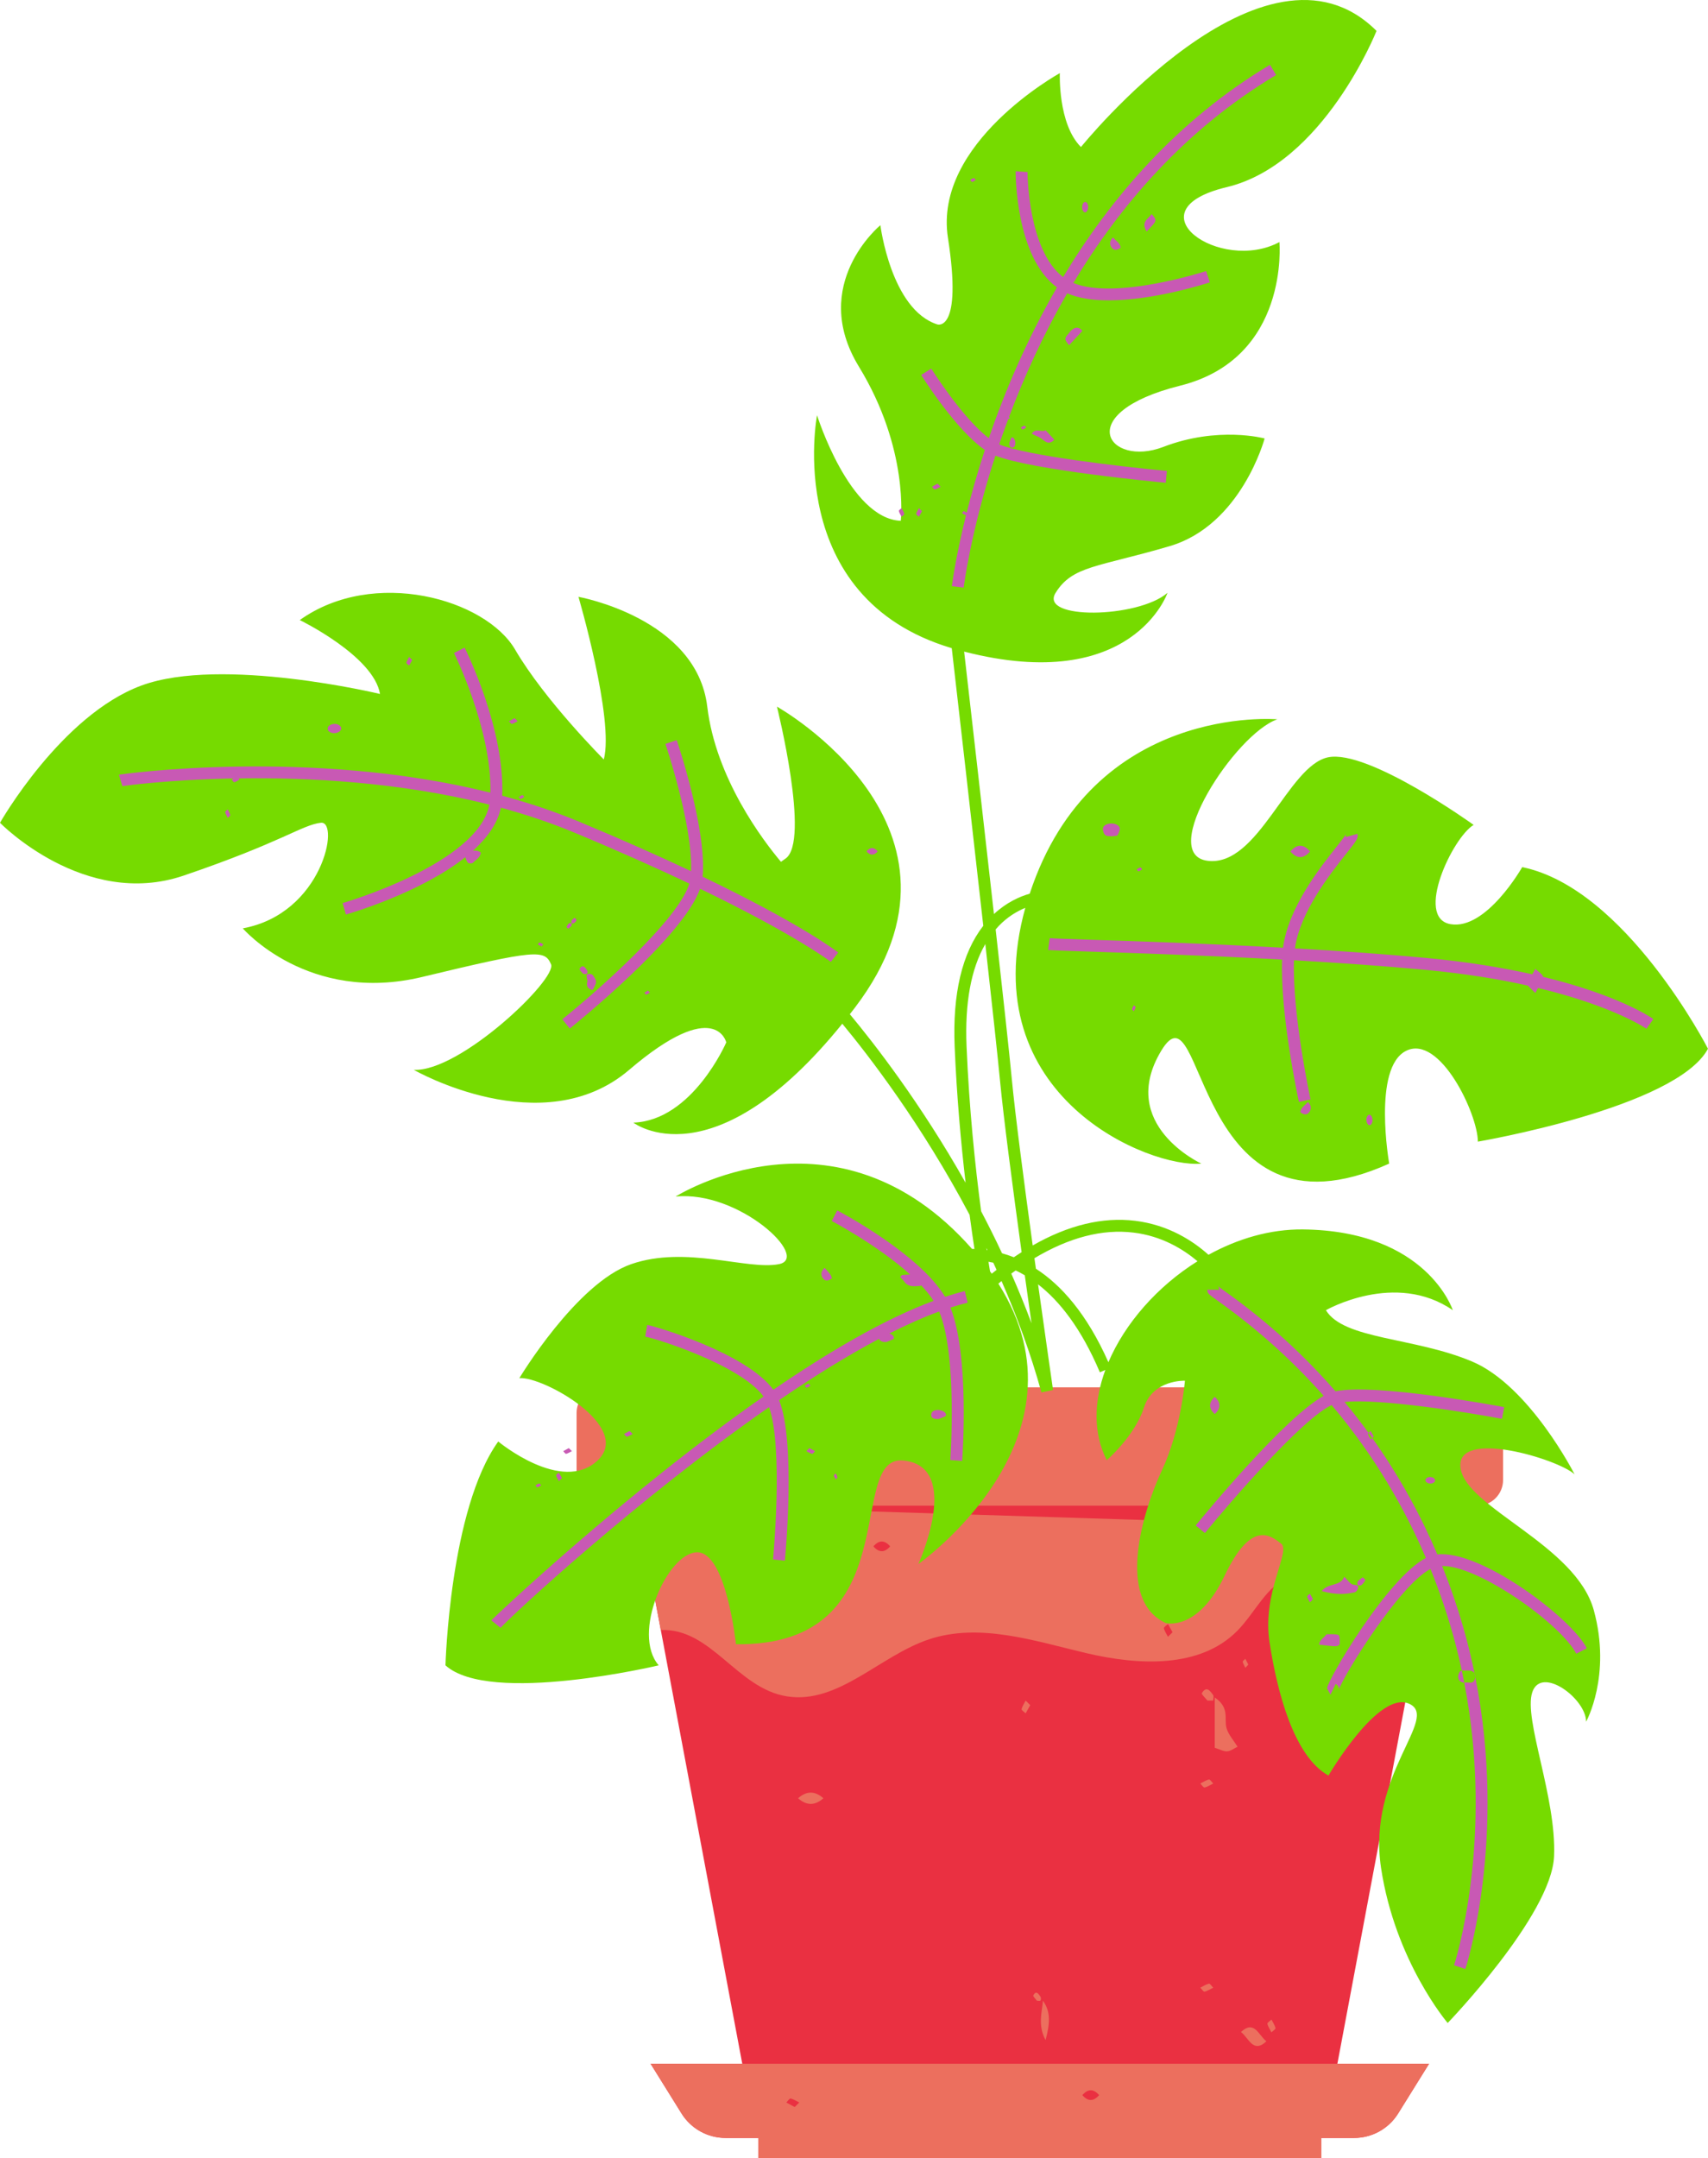 <?xml version="1.0" encoding="UTF-8" standalone="no"?><svg xmlns="http://www.w3.org/2000/svg" xmlns:xlink="http://www.w3.org/1999/xlink" fill="#000000" height="495" preserveAspectRatio="xMidYMid meet" version="1" viewBox="0.0 0.0 391.8 495.0" width="391.8" zoomAndPan="magnify"><defs><clipPath id="a"><path d="M 0 0 L 391.801 0 L 391.801 464 L 0 464 Z M 0 0"/></clipPath></defs><g><g id="change1_1"><path d="M 336.414 345.32 L 330.828 345.32 L 330.832 345.32 L 306.785 473.305 L 327.816 473.305 L 320.719 484.715 C 318.551 488.199 314.734 490.32 310.629 490.32 L 303.105 490.32 L 303.105 495 L 173.949 495 L 173.949 490.32 L 166.43 490.32 C 162.324 490.32 158.508 488.199 156.34 484.715 L 149.242 473.305 L 170.27 473.305 L 146.223 345.32 L 146.23 345.32 L 143.41 345.32 L 143.41 318.543 L 336.414 318.543 L 336.414 345.32" fill="#ea3041"/></g><g id="change2_1"><path d="M 275.336 455.859 C 275.996 455.531 276.629 455.098 277.328 454.941 C 277.57 454.891 277.973 455.531 278.305 455.859 C 277.645 456.184 277.008 456.621 276.312 456.773 C 276.066 456.828 275.664 456.184 275.336 455.859 Z M 291.656 463.172 C 291.988 463.824 292.43 464.449 292.586 465.141 C 292.641 465.379 291.984 465.773 291.656 466.102 C 291.328 465.449 290.883 464.824 290.73 464.137 C 290.676 463.895 291.328 463.5 291.656 463.172 Z M 275.336 409.035 C 275.996 408.711 276.629 408.273 277.328 408.121 C 277.57 408.066 277.973 408.711 278.305 409.035 C 277.645 409.363 277.008 409.797 276.312 409.949 C 276.066 410.004 275.664 409.363 275.336 409.035 Z M 235.273 392.941 C 234.945 392.617 234.293 392.223 234.348 391.98 C 234.504 391.289 234.945 390.664 235.273 390.016 C 235.605 390.34 235.934 390.664 236.332 391.059 C 235.988 391.672 235.633 392.305 235.273 392.941 Z M 278.305 390.016 C 277.863 390.016 277.422 390.016 276.98 390.016 C 276.523 389.438 275.551 388.562 275.691 388.328 C 276.738 386.566 277.582 387.77 278.27 388.73 C 278.48 389.023 278.305 389.578 278.305 390.016 Z M 281.355 396.332 C 281.801 397.867 283.016 399.188 283.887 400.605 C 283.094 400.977 282.32 401.594 281.508 401.652 C 280.691 401.707 279.836 401.207 278.652 400.84 C 278.652 397.309 278.652 393.66 278.652 389.301 C 282.168 391.672 280.75 394.254 281.355 396.332 Z M 188.883 412.418 C 186.938 414.145 185.02 414.145 183.07 412.418 C 185.02 410.691 186.938 410.691 188.883 412.418 Z M 285.672 380.438 C 285.902 380.887 286.133 381.336 286.355 381.766 C 286.098 382.043 285.887 382.27 285.672 382.5 C 285.461 382.043 285.172 381.602 285.074 381.117 C 285.039 380.945 285.461 380.668 285.672 380.438 Z M 238.68 457.938 C 238.816 458.141 238.812 458.652 238.668 458.809 C 238.527 458.961 238.133 458.84 237.848 458.84 C 237.551 458.434 236.926 457.816 237.012 457.652 C 237.688 456.41 238.234 457.258 238.68 457.938 Z M 239.246 458.84 C 241.125 461.496 240.805 464.203 239.848 467.875 C 238.004 464.461 239.027 461.543 239.246 458.84 Z M 290.508 468.156 C 287.43 471.047 286.445 467.344 284.668 466.031 C 287.75 463.141 288.73 466.844 290.508 468.156 Z M 330.137 322.336 C 328.578 322.008 327.977 320.477 326.926 319.535 C 327.816 318.371 329.004 318.09 330.062 318.938 C 331.234 319.871 331.004 321.156 330.137 322.336 Z M 174.477 320.605 C 174.262 320.145 173.977 319.707 173.875 319.223 C 173.84 319.051 174.262 318.77 174.477 318.543 C 174.703 318.988 174.934 319.438 175.156 319.871 C 174.902 320.145 174.688 320.375 174.477 320.605 Z M 147.633 337.109 C 147.422 336.883 147.207 336.652 146.953 336.379 C 147.176 335.945 147.402 335.496 147.633 335.047 C 147.848 335.277 148.27 335.555 148.234 335.727 C 148.133 336.211 147.848 336.652 147.633 337.109 Z M 204.195 354.648 C 202.914 356.129 201.633 356.129 200.352 354.648 C 201.633 353.168 202.914 353.168 204.195 354.648 Z M 267.918 372.457 C 268.273 373.094 268.629 373.73 268.973 374.344 C 268.578 374.734 268.246 375.059 267.918 375.383 C 267.586 374.734 267.145 374.109 266.988 373.422 C 266.934 373.18 267.586 372.781 267.918 372.457 Z M 338.91 318.172 L 138.148 318.172 C 134.898 318.172 132.262 320.809 132.262 324.059 L 132.262 339.434 C 132.262 342.684 134.898 345.32 138.148 345.32 L 146.227 345.32 L 146.223 345.32 L 151.582 373.832 C 163.227 373.355 169.02 387.234 180.531 389.051 C 192.301 390.902 201.797 379.742 213.098 375.973 C 224.715 372.102 237.246 376.316 249.164 379.129 C 261.078 381.938 275.285 382.715 283.863 373.977 C 287.988 369.777 290.539 363.605 296.023 361.473 C 302.145 359.094 308.781 362.898 314.242 366.555 C 317.098 368.461 322.988 369.984 325.84 371.895 L 329.816 350.73 L 164.801 345.527 C 165.137 345.75 165.391 346.215 165.684 346.57 C 165.199 346.855 164.734 347.305 164.223 347.383 C 163.703 347.457 163.121 347.211 162.605 347 C 162.363 346.902 162.125 346.594 162.027 346.316 C 161.879 345.895 161.879 345.609 161.984 345.438 L 159.578 345.363 C 158.816 345.363 158.055 345.363 157.293 345.363 C 155.09 343.719 154.246 339.977 150.289 341.348 C 151.52 338.297 153.25 339.48 154.57 339.191 C 154.777 339.148 161.426 344.766 161.965 345.32 L 162.137 345.32 C 162.266 345.258 162.453 345.258 162.699 345.32 L 163.68 345.32 C 163.746 345.316 163.812 345.32 163.879 345.32 L 338.91 345.32 C 342.16 345.32 344.793 342.684 344.793 339.434 L 344.793 324.059 C 344.793 320.809 342.16 318.172 338.91 318.172 Z M 248.281 480.504 C 249.566 479.023 250.844 479.023 252.125 480.504 C 250.844 481.984 249.566 481.984 248.281 480.504 Z M 182.289 483.234 C 181.668 482.898 181.023 482.547 180.379 482.195 C 180.707 481.871 181.109 481.227 181.355 481.281 C 182.051 481.434 182.688 481.871 183.344 482.195 C 183.016 482.52 182.688 482.848 182.289 483.234 Z M 280.691 473.305 L 149.242 473.305 L 156.34 484.715 C 158.508 488.199 162.324 490.32 166.43 490.32 L 173.949 490.32 L 173.949 495 L 303.105 495 L 303.105 490.32 L 310.629 490.32 C 314.734 490.32 318.551 488.199 320.719 484.715 L 327.816 473.305 L 280.691 473.305" fill="#ec6f5e"/></g><g clip-path="url(#a)" id="change3_1"><path d="M 229.402 247.914 C 230.195 256.254 232.312 272.371 234.348 287.172 C 233.754 287.551 233.16 287.934 232.562 288.34 C 231.645 287.977 230.742 287.68 229.859 287.434 C 228.305 284.113 226.695 280.898 225.062 277.785 C 223.68 267.344 222.32 254.234 221.719 239.98 C 221.301 230.023 222.75 222.164 226.023 216.508 C 227.586 230.523 228.887 242.492 229.402 247.914 Z M 260.016 282.688 C 266.516 283.469 271.445 286.512 274.699 289.258 C 265.496 295.004 258.043 303.504 254.258 312.422 C 249.289 301.215 243.363 294.676 237.625 290.969 C 237.512 290.168 237.402 289.367 237.289 288.559 C 245.254 283.805 252.867 281.816 260.016 282.688 Z M 236.621 303.488 C 235.168 299.59 233.609 295.785 231.98 292.09 C 232.32 291.84 232.656 291.609 232.992 291.371 C 233.68 291.695 234.375 292.062 235.078 292.477 C 235.621 296.387 236.145 300.121 236.621 303.488 Z M 227.5 292.113 C 227.371 291.934 227.234 291.754 227.105 291.574 C 226.988 290.867 226.871 290.145 226.746 289.375 C 227.109 289.438 227.477 289.504 227.852 289.59 C 228.105 290.133 228.355 290.684 228.605 291.234 C 228.238 291.52 227.867 291.816 227.5 292.113 Z M 226.258 286.219 C 226.336 286.383 226.414 286.547 226.492 286.711 C 226.438 286.699 226.383 286.688 226.328 286.684 C 226.305 286.527 226.281 286.371 226.258 286.219 Z M 322.543 241.004 C 330.293 237.129 339.008 255.531 339.008 261.828 C 339.008 261.828 384.531 254.078 391.797 240.52 C 391.797 240.52 372.91 203.715 349.18 198.871 C 349.18 198.871 340.945 213.398 332.711 211.945 C 324.48 210.492 333.195 192.09 338.039 189.184 C 338.039 189.184 313.824 171.75 304.625 173.688 C 295.422 175.625 288.641 198.871 277.02 197.418 C 265.395 195.965 283.316 168.359 293 164.969 C 293 164.969 250.594 161.191 236.207 204.961 C 233.891 205.621 230.887 206.953 228.004 209.633 C 225.512 187.398 222.605 162 221.164 149.441 C 259.809 159.375 267.816 135.961 267.816 135.961 C 261.035 141.824 238.273 142.207 242.148 135.961 C 246.023 129.715 251.836 130.102 268.301 125.258 C 284.766 120.414 290.094 100.559 290.094 100.559 C 290.094 100.559 279.441 97.652 266.848 102.496 C 254.258 107.336 245.539 94.746 270.723 88.449 C 295.906 82.152 293.484 55.52 293.484 55.52 C 279.926 62.781 259.098 48.254 281.379 42.926 C 303.656 37.598 315.762 7.086 315.762 7.086 C 290.094 -18.578 247.961 33.723 247.961 33.723 C 242.633 28.398 243.117 16.773 243.117 16.773 C 243.117 16.773 214.059 32.754 217.449 54.551 C 220.84 76.344 215.027 74.406 215.027 74.406 C 204.375 71.016 201.953 51.645 201.953 51.645 C 201.953 51.645 185.484 65.203 197.027 84.09 C 208.57 102.98 206.633 119.445 206.633 119.445 C 194.844 118.961 187.422 95.23 187.422 95.23 C 187.422 95.23 179.367 137.055 218.324 148.656 C 219.766 161.199 222.938 188.891 225.555 212.32 C 220.691 218.582 218.477 227.898 218.992 240.094 C 219.469 251.453 220.43 262.094 221.5 271.258 C 211.141 252.91 200.367 239.109 194.945 232.602 C 195.344 232.094 195.738 231.582 196.141 231.055 C 227.621 189.668 178.223 162.062 178.223 162.062 C 178.223 162.062 185.973 193.059 180.16 196.934 C 179.762 197.195 179.434 197.43 179.145 197.648 C 175.113 192.863 164.207 178.582 162.238 162.062 C 159.816 141.723 132.695 136.879 132.695 136.879 C 132.695 136.879 140.93 164.969 138.508 174.172 C 138.508 174.172 124.949 160.609 118.168 148.988 C 111.387 137.363 85.719 130.102 68.77 142.207 C 68.77 142.207 85.719 150.441 87.172 159.156 C 87.172 159.156 50.852 150.441 32.449 157.219 C 14.043 164 0 188.699 0 188.699 C 0 188.699 19.371 208.555 42.133 200.809 C 64.895 193.059 69.254 189.184 73.613 188.699 C 77.973 188.215 74.098 209.523 55.695 212.914 C 55.695 212.914 70.707 230.352 96.859 224.055 C 123.012 217.758 124.949 217.758 126.402 221.148 C 127.855 224.539 105.578 245.848 94.922 245.363 C 94.922 245.363 124.465 262.328 144.32 245.371 C 164.176 228.41 166.598 239.066 166.598 239.066 C 166.598 239.066 158.852 256.984 145.289 257.469 C 145.289 257.469 163.465 271.516 193.215 234.785 C 199.266 242.086 211.453 257.871 222.418 278.625 C 222.793 281.434 223.168 284.051 223.531 286.438 C 223.34 286.43 223.16 286.434 222.977 286.43 C 191.844 251.094 154.977 274.422 154.977 274.422 C 169.504 272.969 185.973 288.465 178.707 289.918 C 171.441 291.371 157.398 285.559 144.805 289.918 C 132.215 294.277 119.137 316.07 119.137 316.07 C 124.465 315.586 145.289 327.211 137.074 334.957 C 128.859 342.707 114.293 330.598 114.293 330.598 C 103.156 346.098 102.188 381.934 102.188 381.934 C 112.355 391.137 151.102 381.934 151.102 381.934 C 144.805 374.672 153.039 356.266 159.816 356.008 C 166.598 355.754 168.82 377.094 168.82 377.094 C 208.82 377.574 193.719 333.504 207.281 334.957 C 220.84 336.41 210.668 358.688 210.668 358.688 C 210.668 358.688 251.555 329.973 229.02 294.395 C 229.262 294.199 229.504 293.988 229.746 293.801 C 233.27 301.855 236.43 310.41 238.895 319.34 L 241.562 318.781 C 241.527 318.543 239.977 307.867 238.121 294.555 C 243.016 298.355 248.012 304.602 252.297 314.723 L 253.555 314.188 C 250.934 321.324 250.699 328.621 253.879 334.887 C 253.879 334.887 260.344 329.301 262.402 322.832 C 264.461 316.363 271.812 316.656 271.812 316.656 C 271.812 316.656 270.93 327.828 266.52 337.238 C 262.109 346.645 255.934 366.934 267.402 372.227 C 267.402 372.227 274.754 374.285 280.926 361.348 C 287.102 348.41 291.512 352.23 293.863 353.996 C 296.215 355.762 289.453 365.168 291.219 376.637 C 292.98 388.102 296.805 402.805 304.742 407.215 C 304.742 407.215 316.211 387.516 323.266 390.75 C 330.32 393.984 313.562 406.918 316.797 428.383 C 320.031 449.848 332.086 463.961 332.086 463.961 C 332.086 463.961 355.902 439.262 356.488 425.738 C 357.078 412.211 349.434 394.277 351.492 388.102 C 353.547 381.93 363.84 389.57 363.84 394.863 C 363.84 394.863 369.719 384.281 365.602 369.285 C 361.488 354.289 336.203 345.766 335.027 336.648 C 333.848 327.535 357.371 334.594 361.191 338.121 C 361.191 338.121 350.902 317.832 337.672 312.246 C 324.441 306.66 308.27 307.246 304.152 300.484 C 304.152 300.484 320.031 291.371 333.262 300.484 C 333.262 300.484 327.383 282.258 298.863 281.961 C 291.32 281.887 283.887 284.105 277.219 287.777 C 273.707 284.629 268.074 280.918 260.387 279.98 C 252.906 279.07 245.043 280.98 236.891 285.637 C 234.91 271.191 232.887 255.738 232.117 247.656 C 231.566 241.832 230.109 228.488 228.395 213.156 C 228.617 212.902 228.836 212.645 229.066 212.402 C 231.109 210.266 233.301 208.984 235.195 208.207 C 223.102 251.691 263.961 268.004 275.566 266.863 C 275.566 266.863 256.195 257.953 266.363 241.004 C 276.535 224.055 273.145 287.395 318.668 266.863 C 318.668 266.863 314.793 244.879 322.543 241.004" fill="#76db00"/></g><g id="change4_1"><path d="M 236.672 99.477 C 237.543 99.93 238.52 100.227 239.246 100.859 C 240.215 101.711 240.988 101.785 241.855 100.832 C 241.258 100.195 240.676 99.562 239.84 98.664 C 238.98 99.277 237.664 98.008 236.672 99.477 Z M 234.125 98.055 C 234.266 98.207 234.41 98.363 234.582 98.547 C 234.852 98.387 235.133 98.219 235.41 98.055 C 235.27 97.898 235.094 97.598 234.988 97.621 C 234.684 97.695 234.41 97.898 234.125 98.055 Z M 232.008 100.359 C 231.828 100.723 231.695 101.109 231.555 101.48 C 231.496 102.168 231.664 102.848 232.387 102.637 C 233.082 102.438 233.066 100.91 232.422 100.395 C 232.324 100.316 232.035 100.305 232.008 100.359 Z M 260.73 199.379 C 260.875 199.535 261.047 199.84 261.152 199.812 C 261.457 199.742 261.73 199.535 262.02 199.383 C 261.875 199.227 261.699 198.922 261.594 198.949 C 261.293 199.02 261.016 199.227 260.73 199.379 Z M 260.09 230.543 C 259.934 230.844 259.777 231.145 259.629 231.434 C 259.801 231.617 259.945 231.773 260.09 231.926 C 260.23 231.617 260.422 231.324 260.492 230.996 C 260.516 230.883 260.23 230.695 260.09 230.543 Z M 253.066 189.723 C 252.852 190.109 253.121 191.133 253.484 191.473 C 253.871 191.836 254.633 191.738 255.023 191.805 C 255.637 191.691 256.246 191.762 256.379 191.523 C 256.672 191.004 257.02 190.145 256.812 189.746 C 256.207 188.574 253.711 188.559 253.066 189.723 Z M 246.18 75.43 C 245.668 75.754 245.281 76.32 244.867 76.809 C 244.152 77.641 244.211 77.949 245.238 79.168 C 246.254 78.078 247.266 76.984 248.277 75.898 C 247.703 75.105 246.938 74.949 246.18 75.43 Z M 215.773 111.629 C 215.551 111.41 215.328 111.191 215.062 110.93 C 214.645 111.156 214.215 111.395 213.781 111.629 C 214.004 111.848 214.27 112.281 214.434 112.242 C 214.902 112.141 215.328 111.848 215.773 111.629 Z M 221.324 296.102 C 219.855 296.461 218.344 296.906 216.797 297.414 C 210.859 287.535 192.848 278.016 192.059 277.602 L 190.793 280.02 C 190.934 280.094 201.363 285.609 208.77 292.297 C 208.16 292.336 207.551 292.375 206.938 292.426 C 206.781 292.438 206.641 292.727 206.492 292.883 C 206.789 293.203 207.133 293.484 207.371 293.848 C 208.055 294.887 208.996 295.031 210.09 294.98 C 210.711 294.949 211.109 294.938 211.336 294.805 C 212.426 295.973 213.391 297.156 214.152 298.34 C 202.965 302.48 190.113 310.016 177.395 318.73 C 171.211 310.266 150.254 304.16 148.465 303.855 L 148.008 306.551 C 150.527 306.977 169.879 313.066 175.152 320.277 C 143.316 342.457 113.016 371.215 112.703 371.617 L 114.828 373.328 C 117.035 370.809 146.172 343.766 176.414 322.719 C 179.746 332.105 177.352 357.391 177.328 357.66 L 180.043 357.926 C 180.156 356.777 182.605 330.828 178.719 321.125 C 186.492 315.805 194.293 310.938 201.688 307.031 C 201.809 307.668 202.586 307.828 203.383 307.758 C 203.91 307.543 204.473 307.344 204.992 307.066 C 205.074 307.023 205.059 306.582 204.941 306.434 C 204.727 306.145 204.387 305.949 204.008 305.832 C 207.973 303.82 211.809 302.105 215.441 300.777 C 219.684 310.996 218.004 334.598 217.988 334.844 L 220.711 335.043 C 220.785 334.02 222.43 310.832 218.02 299.887 C 219.367 299.449 220.691 299.066 221.973 298.754 Z M 267.672 108 C 256.762 106.988 235.219 104.449 229.199 101.91 C 229.836 100.043 230.535 98.109 231.266 96.148 C 231.414 96.07 231.559 95.988 231.707 95.914 C 231.629 95.836 231.543 95.734 231.461 95.633 C 234.812 86.715 239.16 77.004 244.809 67.266 C 247.469 68.438 250.797 68.887 254.316 68.887 C 264.77 68.887 276.832 64.988 277.531 64.758 L 276.68 62.164 C 276.465 62.234 255.863 68.898 246.207 64.898 C 256.859 47.203 271.82 29.695 292.723 17.203 L 291.324 14.859 C 269.973 27.617 254.711 45.496 243.859 63.547 C 235.762 57.352 235.695 39.637 235.711 39.457 L 232.984 39.27 C 232.973 39.465 232.848 58.902 242.461 65.914 C 235.484 77.949 230.438 89.957 226.82 100.484 C 220.836 95.969 213.699 84.664 213.621 84.539 L 211.309 85.988 C 211.652 86.539 219.293 98.637 225.914 103.188 C 224.176 108.48 222.812 113.34 221.746 117.578 C 221.527 117.449 221.312 117.32 221.105 117.195 C 220.934 117.383 220.789 117.535 220.648 117.688 C 220.934 117.844 221.207 118.051 221.512 118.121 C 221.543 118.129 221.582 118.102 221.621 118.062 C 219.172 127.895 218.371 134.223 218.344 134.445 L 221.055 134.766 C 221.094 134.449 222.684 121.871 228.34 104.496 C 236.746 107.836 266.117 110.598 267.418 110.723 Z M 255.352 54.445 C 254.609 55.074 254.441 55.934 254.949 56.707 C 255.523 57.578 256.328 57.379 257.07 56.785 C 256.898 55.637 255.902 55.227 255.352 54.445 Z M 299.855 366.152 C 299.961 366.613 300.258 367.035 300.48 367.473 C 300.703 367.254 300.922 367.035 301.188 366.77 C 300.961 366.359 300.719 365.934 300.48 365.508 C 300.258 365.727 299.82 365.988 299.855 366.152 Z M 263.031 53.098 C 263.703 52.371 264.164 51.926 264.57 51.43 C 265.277 50.566 265.211 50.234 264.18 49.09 C 263.422 50.188 261.641 50.855 263.031 53.098 Z M 353.941 224.02 C 354.035 223.566 352.809 222.82 352.191 222.207 C 351.957 222.625 351.727 223.035 351.496 223.449 C 344.754 221.938 336.664 220.586 327.055 219.691 C 317.402 218.793 307.078 218.078 297.047 217.504 C 298.234 209.129 305.062 200.512 308.828 195.77 C 311.109 192.895 311.652 192.211 311.383 191.234 L 308.75 191.965 C 308.645 191.582 308.762 191.309 308.762 191.305 C 308.605 191.656 307.59 192.938 306.691 194.07 C 302.727 199.066 295.527 208.156 294.316 217.352 C 276.582 216.375 260.047 215.84 250.148 215.52 C 245.23 215.355 241.348 215.23 240.797 215.156 L 240.426 217.859 C 241.09 217.953 243.859 218.043 250.059 218.246 C 259.934 218.566 276.422 219.102 294.098 220.074 C 293.648 232.77 297.777 251.879 297.961 252.715 L 300.625 252.133 C 300.582 251.934 296.402 232.598 296.828 220.227 C 306.852 220.801 317.164 221.516 326.801 222.41 C 336.07 223.273 343.914 224.578 350.473 226.043 C 351.094 226.656 351.648 227.203 352.191 227.738 C 352.387 227.352 352.602 226.969 352.816 226.586 C 370.125 230.742 377.578 235.863 377.68 235.938 L 379.262 233.711 C 378.832 233.406 371.359 228.234 353.941 224.02 Z M 300.379 254.992 C 300.906 254.227 300.73 253.367 300.008 252.727 C 299.422 253.484 298.465 253.918 298.262 255.047 C 298.996 255.672 299.797 255.84 300.379 254.992 Z M 329.715 356.496 C 326.082 347.957 321.23 338.859 314.781 329.797 C 314.656 329.918 314.539 330.031 314.422 330.148 C 314.203 329.711 313.906 329.293 313.801 328.828 C 313.789 328.77 313.848 328.691 313.93 328.613 C 312.207 326.246 310.379 323.879 308.426 321.531 C 316.727 320.703 336.801 323.938 344.539 325.398 L 345.047 322.715 C 343.809 322.48 315.555 317.184 306.352 319.086 C 299.383 311.074 291.012 303.273 280.926 296.105 C 280.223 295.605 279.5 295.094 279.344 294.945 C 279.461 295.055 279.672 295.371 279.668 295.809 L 276.938 295.789 C 276.934 296.617 277.254 296.848 279.344 298.332 C 288.926 305.141 296.938 312.531 303.641 320.129 C 294.609 325.141 276.461 347.188 274.281 349.855 L 276.395 351.586 C 282.359 344.277 298.688 325.426 305.465 322.242 C 315.41 333.98 322.305 346.121 327.09 357.309 C 318.316 361.852 304.594 385.125 304.41 387.211 L 305.199 388.656 L 306.391 386.199 C 307.066 386.527 307.195 387.246 307.113 387.555 C 307.809 384.902 320.82 363.672 328.137 359.82 C 330.426 365.465 332.184 370.836 333.527 375.742 C 334.207 378.23 334.801 380.688 335.324 383.117 C 335.469 383.082 335.637 383.078 335.828 383.109 C 336.035 383.148 336.25 383.117 336.461 383.117 C 336.668 383.117 336.879 383.105 337.09 383.117 C 337.625 383.148 338.023 383.383 338.242 383.75 C 337.648 380.883 336.969 377.973 336.16 375.023 C 334.816 370.121 333.074 364.77 330.809 359.141 C 339.277 359.055 358.129 372.547 361.574 379.266 L 364.004 378.02 C 360.398 370.988 339.602 355.398 329.715 356.496 Z M 278.652 320.363 C 277.219 321.68 277.219 322.988 278.652 324.305 C 280.082 322.988 280.082 321.68 278.652 320.363 Z M 314.344 258.02 C 314.988 257.613 315.012 256.25 314.367 255.734 C 314.27 255.652 314.047 255.637 313.941 255.699 C 313.285 256.086 313.266 257.461 313.91 257.977 C 314.008 258.059 314.195 258.012 314.344 258.02 Z M 308.363 361.617 C 307.504 363.883 304.797 362.926 303.184 364.887 C 306.293 365.773 308.52 365.691 310.734 365.188 C 311.004 365.129 311.309 364.789 311.418 364.512 C 311.797 363.555 311.387 363.562 310.461 363.434 C 309.699 363.328 309.07 362.27 308.363 361.617 Z M 327.02 339.277 C 326.961 339.395 326.977 339.633 327.051 339.738 C 327.531 340.434 328.801 340.406 329.176 339.711 C 329.168 339.555 329.211 339.352 329.137 339.246 C 328.656 338.551 327.379 338.57 327.02 339.277 Z M 213.668 324.164 C 213.367 325.27 214.344 325.523 215.336 325.438 C 215.863 325.223 216.422 325.02 216.941 324.746 C 217.023 324.703 217.008 324.262 216.895 324.109 C 216.152 323.125 213.957 323.102 213.668 324.164 Z M 307.324 377.074 C 307.336 374.93 307.336 374.906 306.168 374.816 C 305.543 374.77 304.914 374.809 304.285 374.809 C 303.77 375.629 302.695 376.004 302.613 377.191 C 306.762 377.684 306.762 377.684 307.324 377.074 Z M 312.305 363.52 C 312.676 363.211 312.973 362.785 313.211 362.359 C 313.25 362.285 312.824 361.965 312.594 361.738 C 312.211 362.047 311.766 362.312 311.461 362.688 C 311.316 362.863 311.32 363.363 311.469 363.512 C 311.617 363.656 312.129 363.66 312.305 363.52 Z M 337.09 385.898 C 336.695 385.84 336.285 385.895 335.883 385.883 C 342.895 421.98 333.652 450.402 333.551 450.715 L 336.137 451.578 C 336.246 451.262 345.844 421.809 338.41 384.602 C 338.402 384.68 338.398 384.758 338.379 384.84 C 338.227 385.535 337.879 386.016 337.09 385.898 Z M 338.242 383.75 C 338.301 384.035 338.355 384.316 338.41 384.602 C 338.441 384.27 338.379 383.984 338.242 383.75 Z M 315.133 329.449 C 314.902 329.039 314.664 328.609 314.422 328.184 C 314.285 328.32 314.07 328.477 313.93 328.613 C 314.219 329.008 314.5 329.402 314.781 329.797 C 314.891 329.688 315.008 329.574 315.133 329.449 Z M 334.539 384.164 C 334.328 385.137 334.871 385.836 335.828 385.883 C 335.848 385.887 335.863 385.883 335.883 385.883 C 335.707 384.965 335.527 384.047 335.324 383.117 C 334.883 383.23 334.652 383.641 334.539 384.164 Z M 127.582 338.367 C 127.684 338.828 127.98 339.25 128.203 339.688 C 128.426 339.469 128.648 339.25 128.91 338.988 C 128.684 338.574 128.441 338.148 128.203 337.723 C 127.98 337.941 127.543 338.207 127.582 338.367 Z M 117.41 166.02 C 117.879 165.918 118.305 165.625 118.746 165.406 C 118.523 165.188 118.305 164.969 118.039 164.707 C 117.621 164.934 117.188 165.172 116.754 165.406 C 116.977 165.625 117.246 166.055 117.41 166.02 Z M 93.848 152.637 C 94.086 152.211 94.324 151.785 94.555 151.371 C 94.289 151.109 94.07 150.891 93.848 150.676 C 93.625 151.109 93.328 151.531 93.223 151.992 C 93.188 152.152 93.625 152.422 93.848 152.637 Z M 120.266 182.781 C 120.125 182.629 119.949 182.324 119.844 182.348 C 119.539 182.422 119.266 182.629 118.98 182.781 C 119.121 182.934 119.266 183.09 119.438 183.273 C 119.707 183.113 119.984 182.945 120.266 182.781 Z M 108.504 195.094 C 111.727 192.188 114.137 188.891 114.902 185.238 C 120.617 186.789 126.27 188.672 131.738 190.945 C 142.109 195.266 150.824 199.176 158.125 202.645 C 155.621 211.031 136.461 227.781 128.992 233.758 L 130.695 235.891 C 131.809 234.996 156.684 215.008 160.594 203.828 C 182.539 214.422 190.48 220.516 190.586 220.598 L 192.27 218.449 C 191.832 218.105 183.789 211.91 161.172 201.059 C 162.152 190.301 155.523 170.602 155.234 169.742 L 152.648 170.617 C 152.715 170.816 158.973 189.398 158.52 199.797 C 151.355 196.414 142.852 192.617 132.785 188.426 C 127.078 186.051 121.172 184.098 115.199 182.492 C 115.844 167.254 106.969 149.309 106.582 148.531 L 104.141 149.754 C 104.23 149.934 112.848 167.352 112.492 181.793 C 71.09 171.449 27.66 177.555 27.281 177.684 L 28.07 180.293 C 28.281 180.246 38.484 178.816 53.59 178.531 C 53.441 178.621 53.293 178.711 53.141 178.789 C 53.344 179.008 53.59 179.438 53.738 179.402 C 54.164 179.301 54.551 179.008 54.953 178.789 C 54.883 178.715 54.805 178.613 54.73 178.516 C 70.66 178.277 91.734 179.348 112.258 184.543 C 109.656 198.078 78.914 207.027 78.594 207.117 L 79.344 209.742 C 80.32 209.465 96.473 204.762 106.75 196.586 C 106.855 197.047 107.055 197.512 107.332 197.852 C 107.512 198.07 108.305 198.078 108.504 197.855 C 109.137 197.145 110.16 196.727 110.297 195.547 C 109.723 195.051 109.113 195.039 108.504 195.094 Z M 51.668 186.262 C 51.762 186.719 52.031 187.137 52.234 187.57 C 52.438 187.355 52.836 187.09 52.801 186.93 C 52.707 186.469 52.438 186.055 52.234 185.617 C 52.031 185.836 51.637 186.098 51.668 186.262 Z M 210.793 118.504 C 211.031 118.078 211.27 117.652 211.504 117.238 C 211.234 116.977 211.016 116.758 210.793 116.539 C 210.57 116.977 210.273 117.398 210.168 117.859 C 210.133 118.02 210.57 118.285 210.793 118.504 Z M 248.727 48.66 C 248.836 48.723 249.055 48.703 249.152 48.625 C 249.797 48.109 249.773 46.742 249.129 46.34 C 248.98 46.352 248.793 46.301 248.695 46.383 C 248.051 46.898 248.07 48.273 248.727 48.66 Z M 300.52 195.27 C 299.012 193.527 297.508 193.527 296.004 195.27 C 297.508 197.012 299.012 197.012 300.52 195.27 Z M 201.344 195.246 C 200.484 194.25 199.629 194.25 198.766 195.246 C 199.629 196.238 200.484 196.238 201.344 195.246 Z M 207.43 117.859 C 207.328 117.398 207.031 116.977 206.809 116.539 C 206.586 116.758 206.148 117.023 206.188 117.188 C 206.289 117.648 206.586 118.066 206.809 118.504 C 207.031 118.285 207.469 118.02 207.43 117.859 Z M 188.711 293.086 C 189.285 293.957 190.09 293.758 190.859 293.141 C 190.707 292.816 190.605 292.473 190.41 292.215 C 190.02 291.703 189.578 291.246 189.168 290.777 C 188.371 291.453 188.199 292.312 188.711 293.086 Z M 223.828 41.27 C 223.688 41.117 223.512 40.812 223.406 40.84 C 223.102 40.91 222.828 41.117 222.543 41.27 C 222.684 41.426 222.828 41.578 223 41.766 C 223.27 41.605 223.551 41.438 223.828 41.27 Z M 75.184 167.395 C 75.715 168.371 77.5 168.41 78.176 167.434 C 78.281 167.281 78.301 166.949 78.219 166.785 C 77.715 165.789 75.914 165.762 75.238 166.738 C 75.137 166.891 75.199 167.172 75.184 167.395 Z M 122.84 340.664 C 122.984 340.816 123.156 341.121 123.262 341.098 C 123.566 341.023 123.84 340.816 124.129 340.664 C 123.984 340.512 123.809 340.207 123.703 340.23 C 123.402 340.305 123.125 340.512 122.84 340.664 Z M 124.648 216.586 C 124.363 216.434 124.09 216.227 123.785 216.152 C 123.68 216.129 123.508 216.434 123.363 216.586 C 123.645 216.75 123.922 216.918 124.191 217.078 C 124.363 216.895 124.508 216.738 124.648 216.586 Z M 132.93 222.223 C 132.836 222.379 133.484 222.965 133.793 223.355 C 134.09 223.355 134.5 223.469 134.648 223.32 C 134.797 223.176 134.801 222.688 134.66 222.492 C 134.199 221.848 133.629 221.039 132.93 222.223 Z M 185.902 317.812 C 185.762 317.66 185.617 317.504 185.445 317.32 C 185.176 317.48 184.895 317.645 184.617 317.812 C 184.758 317.969 184.934 318.27 185.039 318.246 C 185.344 318.176 185.617 317.969 185.902 317.812 Z M 191.234 338.387 C 191.387 338.68 191.539 338.98 191.695 339.277 C 191.836 339.125 192.121 338.938 192.098 338.824 C 192.027 338.496 191.836 338.203 191.695 337.895 C 191.551 338.051 191.406 338.203 191.234 338.387 Z M 184.973 332.812 C 185.414 333.027 185.84 333.32 186.309 333.426 C 186.473 333.461 186.742 333.027 186.965 332.812 C 186.531 332.574 186.098 332.34 185.684 332.113 C 185.414 332.375 185.195 332.594 184.973 332.812 Z M 131.648 211.723 C 132.07 211.402 132.602 211.008 131.828 210.52 C 131.723 210.453 131.34 210.906 131.086 211.121 C 131.086 211.328 131.086 211.531 131.086 211.738 C 131.277 211.738 131.52 211.82 131.648 211.723 Z M 129.199 332.812 C 129.422 333.027 129.691 333.461 129.855 333.426 C 130.324 333.32 130.75 333.027 131.191 332.812 C 130.969 332.594 130.75 332.375 130.484 332.113 C 130.066 332.34 129.633 332.574 129.199 332.812 Z M 143.797 329.496 C 144.266 329.395 144.691 329.102 145.137 328.883 C 144.914 328.664 144.691 328.445 144.426 328.184 C 144.008 328.41 143.574 328.648 143.145 328.883 C 143.363 329.102 143.633 329.531 143.797 329.496 Z M 130.523 211.754 C 130.281 211.973 130.094 212.27 129.941 212.57 C 129.914 212.621 130.188 212.852 130.336 213.012 C 130.586 212.793 130.871 212.605 131.07 212.344 C 131.164 212.219 131.16 211.863 131.062 211.762 C 130.969 211.656 130.637 211.652 130.523 211.754 Z M 135.859 227.039 C 136.051 227.07 136.398 226.121 136.676 225.621 C 136.672 225.316 136.781 224.953 136.652 224.723 C 136.371 224.227 136.016 223.477 135.602 223.41 C 133.758 223.121 134.922 224.566 134.723 225.195 C 134.438 226.098 134.891 226.883 135.859 227.039 Z M 147.816 227.664 C 148.094 227.5 148.375 227.332 148.645 227.172 C 148.816 227.355 148.961 227.512 149.102 227.664 C 148.816 227.82 148.539 228.023 148.238 228.098 C 148.133 228.125 147.957 227.82 147.816 227.664" fill="#c859b4"/></g></g></svg>